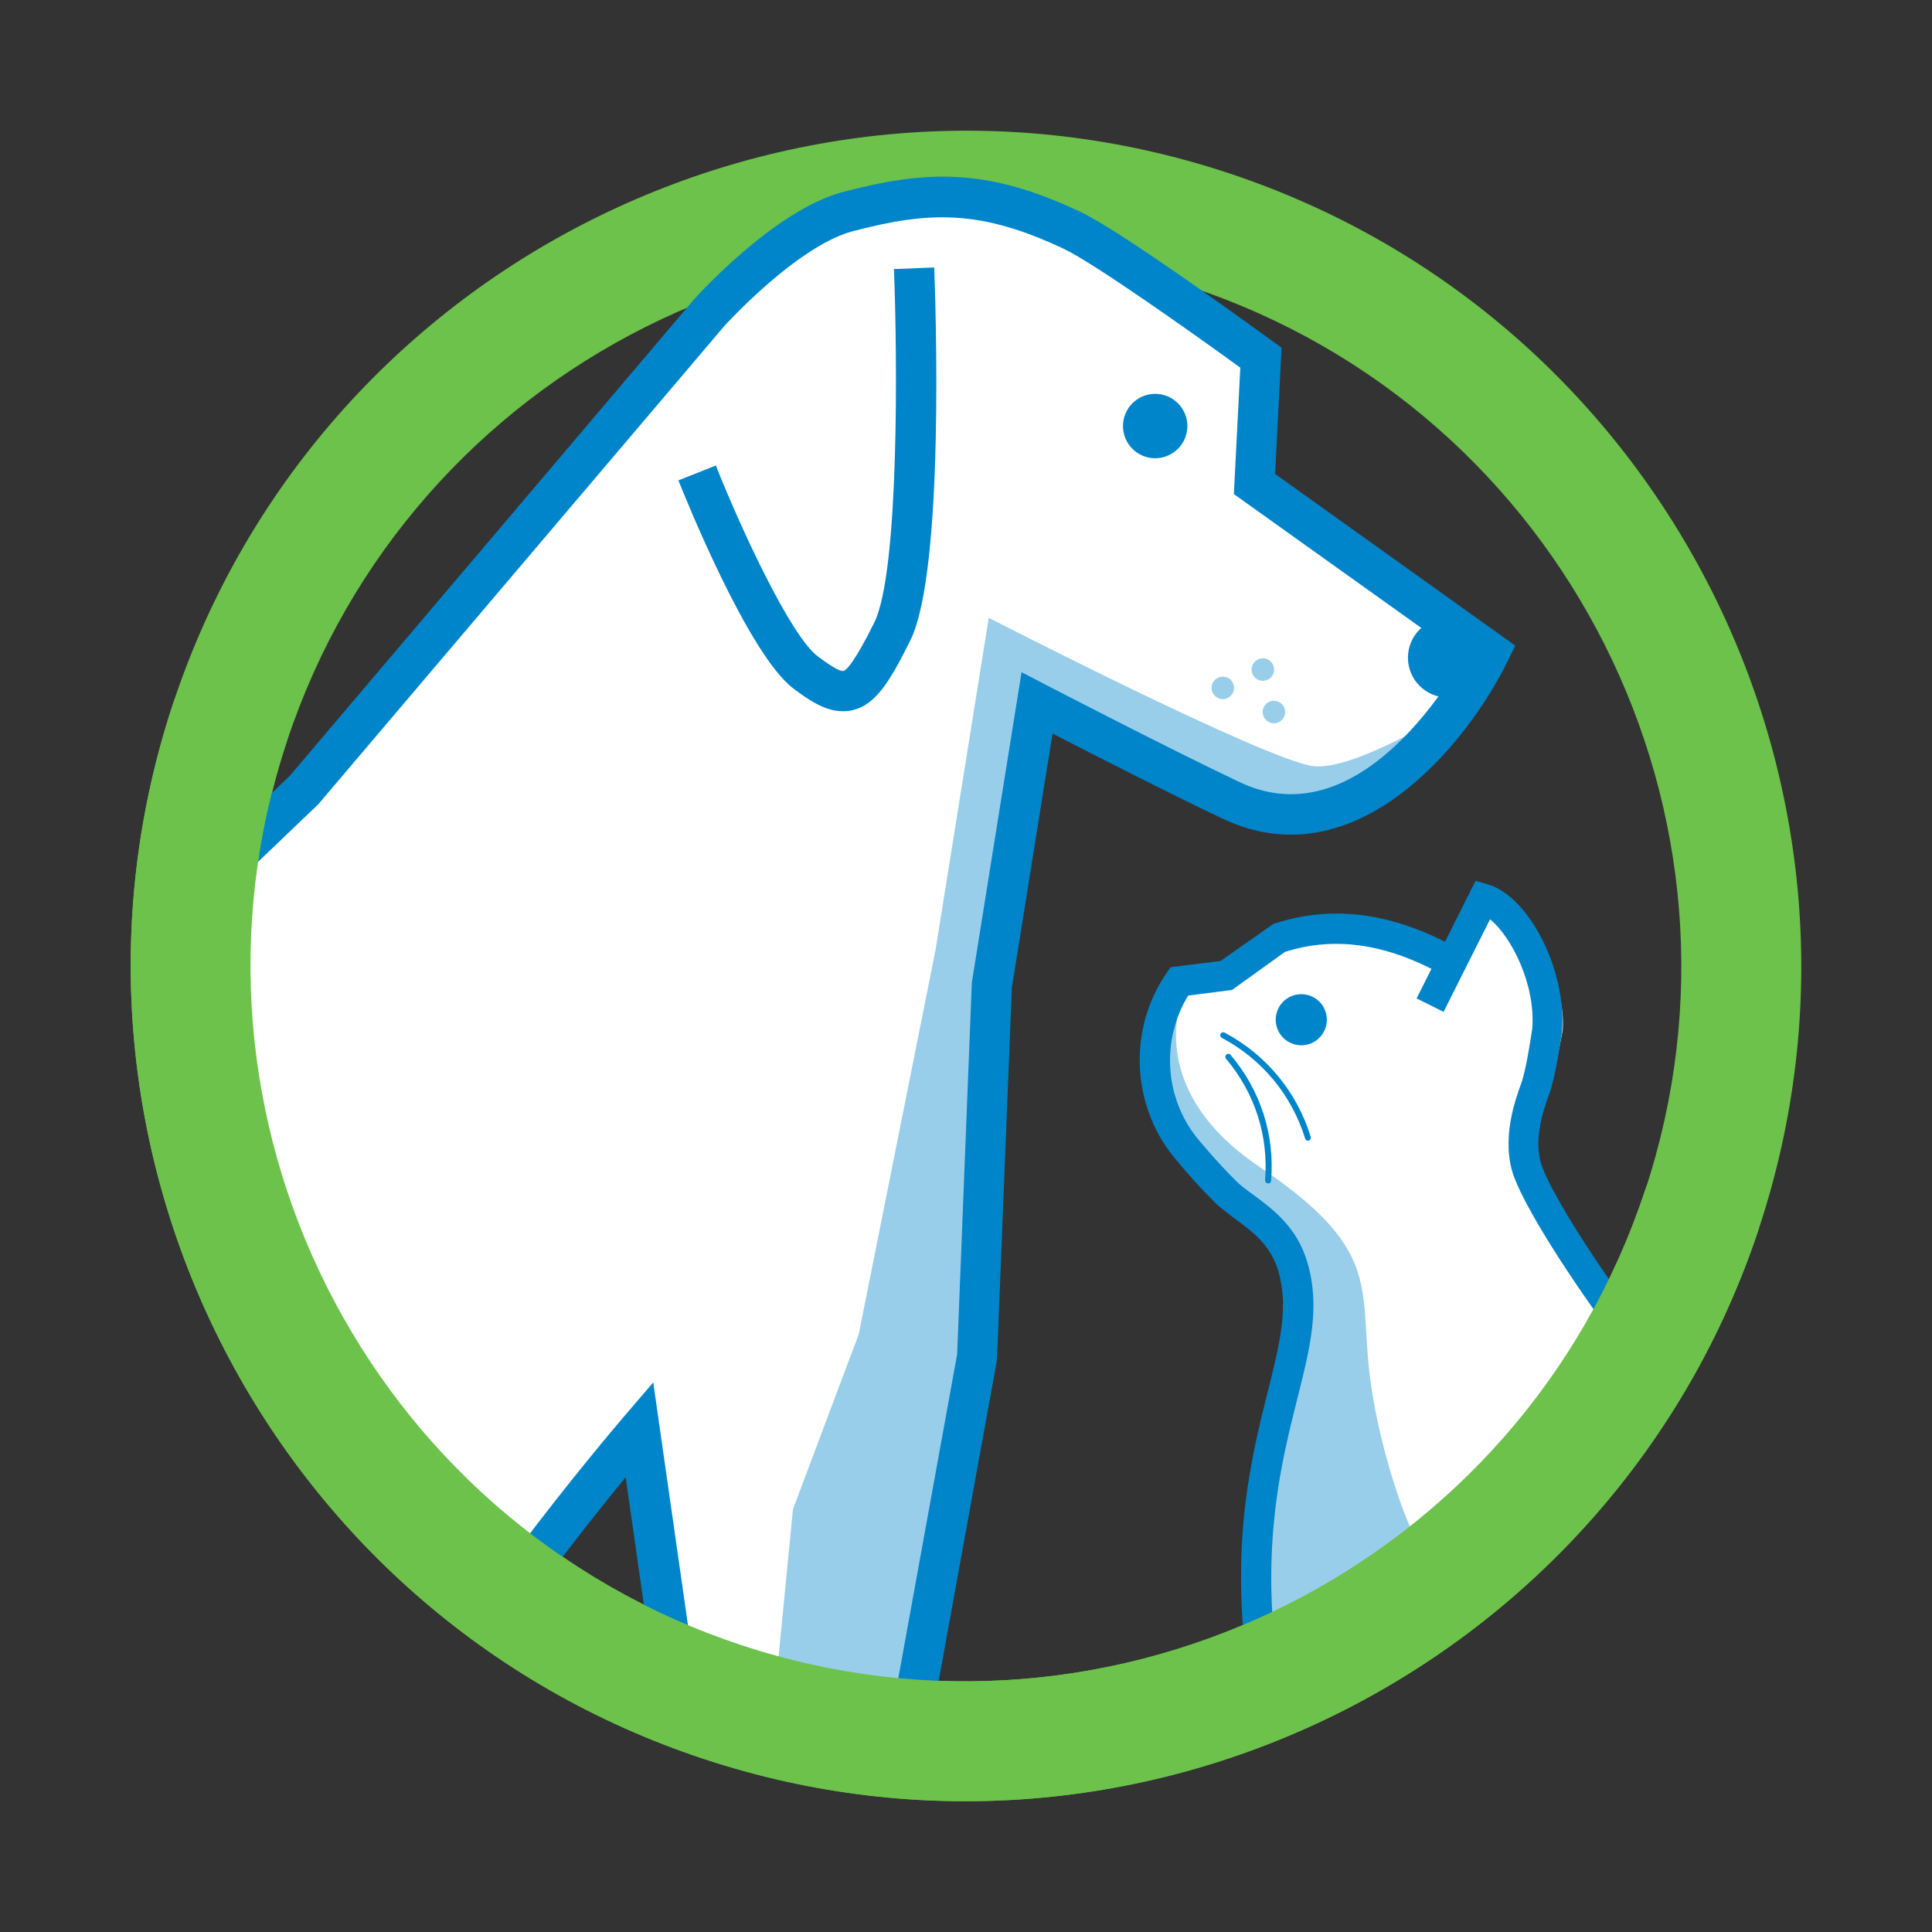 <?xml version="1.0" encoding="UTF-8"?>
<svg id="companion" xmlns="http://www.w3.org/2000/svg" xmlns:xlink="http://www.w3.org/1999/xlink" viewBox="0 0 96 96">
  <rect x="0" y="0" width="96" height="96" fill="#333333" stroke="none"/>
  <defs>
    <style>
      .cls-1 {
        fill: none;
      }

      .cls-2 {
        fill: #0085ca;
      }

      .cls-3 {
        fill: #fff;
      }

      .cls-4 {
        fill: #99ceea;
      }

      .cls-5 {
        fill: #6cc24a;
      }

      .cls-6 {
        clip-path: url(#clippath);
      }
    </style>
    <clipPath id="clippath">
      <ellipse class="cls-1" cx="48.04" cy="47.74" rx="38.41" ry="40.05"/>
    </clipPath>
  </defs>
  <path class="cls-5" d="M87.4,61.04c-7.19,21.72-30.72,33.55-52.44,26.35C13.23,80.21,1.41,56.68,8.6,34.96,15.79,13.23,39.32,1.41,61.04,8.6s33.55,30.72,26.36,52.44ZM14.26,36.83c-6.16,18.6,3.97,38.75,22.57,44.91,18.6,6.16,38.75-3.97,44.91-22.57,6.16-18.61-3.97-38.75-22.57-44.91s-38.75,3.97-44.91,22.57Z"/>
  <g class="cls-6">
    <g>
      <path class="cls-3" d="M62.65,82.31c-1.25-10.61,2.91-14.83,1.59-19.36-.61-2.11-2.4-2.81-3.33-3.72-1.05-1.04-2.04-2.25-2.04-2.25-1.86-2.32-2.06-5.67-.29-8.23l2.34-.3,2.57-1.85c3.29-1.04,5.99-.36,8.98,1.42l1.44-3.06c1.55.45,3.95,3.39,3.74,6.24,0,0-.38,2.09-.68,2.89s-1.62,2.6-1.04,4.14c.69,1.82,3.3,5.76,5.44,8.54"/>
      <path class="cls-4" d="M58.86,49.23s-2.28,4.7,3.71,8.74,5.01,5.9,5.46,10.08,2.39,9.71,3.59,10.16-8.52,6.27-8.52,6.27c0,0-1.2-6.42-.3-11.05s3.44-8.37.15-12.85c0,0-4.27-2.38-5.46-6.56,0,0-1.01-1.5,1.38-4.79Z"/>
      <path class="cls-2" d="M61.91,82.4c-.71-6.06.28-10.03,1.08-13.23.59-2.35,1.06-4.2.53-6.01-.38-1.29-1.27-1.95-2.14-2.59-.36-.27-.7-.52-.99-.8-1.07-1.05-2.05-2.26-2.09-2.31-2.1-2.62-2.23-6.38-.32-9.13l.19-.27,2.48-.31,2.62-1.84c3.09-1.02,6.25-.53,9.66,1.51l-.77,1.29c-2.98-1.78-5.7-2.24-8.31-1.41l-2.63,1.89-2.18.28c-1.34,2.19-1.18,5.04.43,7.06,0,0,.97,1.19,1.98,2.18.21.21.51.43.83.66.97.72,2.18,1.61,2.69,3.38.64,2.2.13,4.23-.52,6.8-.77,3.08-1.73,6.9-1.05,12.69l-1.49.18Z"/>
      <path class="cls-2" d="M80.79,67.24c-2.15-2.8-4.82-6.81-5.55-8.74-.69-1.85.07-3.9.35-4.67.22-.59.47-2.18.55-2.75.16-2.17-1.04-4.54-2.1-5.4l-2.31,4.6-1.34-.67,2.93-5.84.6.17c2.06.59,3.93,4.28,3.7,7.31-.04.27-.32,2.25-.64,3.11-.23.63-.85,2.3-.35,3.62.65,1.73,3.22,5.6,5.33,8.35l-1.19.91Z"/>
      <circle class="cls-2" cx="64.66" cy="50.67" r="1.27"/>
      <path class="cls-2" d="M63.01,58.8s0,0-.01,0c-.08,0-.14-.08-.14-.16.18-2.2-.51-4.34-1.94-6.03-.05-.06-.05-.16.02-.21.06-.05.16-.05.21.02,1.48,1.75,2.2,3.96,2.01,6.25,0,.08-.07.14-.15.14Z"/>
      <path class="cls-2" d="M64.99,56.68c-.06,0-.12-.04-.14-.11-.67-2.16-2.14-3.94-4.14-5-.07-.04-.1-.13-.06-.2.04-.07.13-.1.2-.06,2.07,1.1,3.59,2.94,4.28,5.18.02.08-.02.16-.1.19-.01,0-.03,0-.04,0Z"/>
      <path class="cls-3" d="M18.72,90.31c.46,1.52.71,3.13.71,4.8,0,9.13-7.4,16.54-16.54,16.54l.25.05s13.01.33,15.29,1.95,3.82,8.13,3.82,8.13H-19.43c-2.46,0-4.45-1.99-4.45-4.45v-.43s-5.31,6.29-17.89,4.65c-11.3-1.47-16.9-11.03-13.9-20.63,3.24-10.38,16.76-8.69,12.59-5.21-2.86,2.39-2.27,7.46-1.3,9.15,4.63,8.11,16.14,2.78,16.14,2.78-1.21-3.45-1.87-7.17-1.87-11.05,0-8.84,3.43-16.86,9-22.74L15.13,39.23l20.13-23.73s3.67-4.08,6.78-4.97c4.26-1.12,6.99-1.11,11.28.93,2.02.96,9.33,6.3,9.33,6.3l-.32,6.28,11.68,8.35s-5.36,10.93-12.87,7.37c-3.63-1.73-9.63-4.84-9.63-4.84l-2.25,14.05-.48,19.04-3.76,19.19.2,3.36-10.68-.59-2.77-18.99-9.69,13.65-2.85,5.31-.53.37Z"/>
      <path class="cls-2" d="M41.88,35.34c-.88,0-1.69-.55-2.46-1.13-2.23-1.69-5.36-9.46-5.71-10.34l1.86-.74c1.24,3.13,3.71,8.46,5.06,9.48.99.75,1.23.74,1.27.73.18-.04.59-.49,1.54-2.4,1.27-2.56,1.14-13.55.98-17.57l2-.08c.06,1.53.54,15.06-1.19,18.54-1.06,2.14-1.76,3.2-2.87,3.46-.16.04-.32.05-.47.05Z"/>
      <path class="cls-4" d="M72.08,35.31s-4.62,2.9-6.73,2.77-16.22-7.38-16.22-7.38l-2.64,16.48-3.82,19.12-3.27,8.7-.95,9.76,6.99-.26,3.3-17.27.66-18.73,2.13-13.57,9.63,4.84s5.25,3.33,10.92-4.45Z"/>
      <path class="cls-2" d="M58,123.04h-14.94l-4.76-15.09-4.93-18.56-2.28-15.99c-3.03,3.7-9.87,12.42-10.71,16.51l-.8-.17c.54,1.69.84,3.5.84,5.37,0,7.08-4.21,13.19-10.27,15.96,3.65.3,7.55.84,8.85,1.77,2.51,1.79,4.05,8.01,4.21,8.72l.29,1.23H-19.42c-2.45,0-4.52-1.62-5.21-3.85-2.46,1.87-7.96,4.82-17.25,3.61-5.69-.74-10.32-3.5-13.06-7.77-2.64-4.12-3.23-9.15-1.67-14.15,1.8-5.75,6.81-8.46,10.98-8.58,2.24-.07,3.79.59,4.23,1.77.2.52.32,1.55-1.03,2.68-2.35,1.96-1.9,6.44-1.08,7.89,1.7,2.98,4.66,4.3,8.8,3.94,2.19-.2,4.16-.83,5.23-1.23-1.08-3.37-1.63-6.89-1.63-10.48,0-8.8,3.29-17.12,9.28-23.42L14.4,38.55l20.1-23.69c.18-.2,3.92-4.33,7.27-5.29,4.23-1.12,7.24-1.27,11.98.99,2.08.99,9.19,6.18,9.49,6.4l.44.32-.32,6.27,11.93,8.53-.37.76c-2,4.09-7.55,10.99-14.19,7.83-2.61-1.24-6.47-3.21-8.43-4.22l-2.02,12.62-.74,18.5-3.65,20.1,2.17,19.35,1.62,7.24,3.09.48c2.89.45,5.24,3.2,5.24,6.12v2.17ZM44.54,121.04h11.47v-.17c0-1.95-1.63-3.85-3.55-4.15l-4.43-.69-1.95-8.73-2.21-19.69,3.69-20.32.73-18.47,2.47-15.42,1.23.64c.06.03,6.03,3.13,9.6,4.82,5.46,2.6,9.82-3.91,11.13-6.16l-11.41-8.15.32-6.28c-2.28-1.66-7.25-5.18-8.74-5.89-4.21-2-6.77-1.88-10.59-.87-2.77.79-6.26,4.64-6.3,4.68l-20.19,23.78-36.22,34.61c-5.59,5.9-8.7,13.73-8.7,22.01,0,3.68.61,7.29,1.82,10.72l.3.86-.82.38c-4.27,1.98-13.4,3.86-17.43-3.19-1.2-2.1-1.74-7.68,1.53-10.41.38-.32.43-.5.43-.5-.13-.14-1.25-.58-3.16-.33-1.48.2-6.45,1.29-8.27,7.11-1.38,4.43-.87,8.86,1.44,12.48,2.41,3.76,6.54,6.2,11.63,6.87,11.83,1.53,16.8-4.07,17-4.31l1.81-2.11-.06,3.21c0,1.88,1.55,3.42,3.45,3.42H20.96c-.69-2.37-1.89-5.46-3.1-6.32-1.4-1-9.46-1.63-14.74-1.77l-.42-.07.2-1.98c8.57,0,15.54-6.97,15.54-15.54s-6.97-15.54-15.54-15.54c-3.82,0-7.49,1.4-10.33,3.93l-1.33-1.49c3.21-2.86,7.35-4.44,11.66-4.44,7.13,0,13.27,4.27,16.01,10.39,2.42-6.23,11.68-17.09,12.11-17.59l1.44-1.68,2.91,20.35,4.88,18.34,4.3,13.65Z"/>
      <circle class="cls-2" cx="57.4" cy="21.17" r="1.6"/>
      <circle class="cls-4" cx="60.76" cy="34.18" r=".56"/>
      <circle class="cls-4" cx="62.75" cy="33.27" r=".56"/>
      <circle class="cls-4" cx="63.3" cy="35.38" r=".56"/>
      <circle class="cls-2" cx="71.94" cy="32.68" r="1.98"/>
    </g>
  </g>
  <path class="cls-5" d="M87.4,61.04c-7.19,21.72-30.72,33.55-52.44,26.36C13.23,80.21,1.41,56.68,8.6,34.96c.52-1.56,2.2-2.41,3.76-1.89s2.41,2.2,1.89,3.76c-6.16,18.61,3.97,38.75,22.57,44.91,18.6,6.16,38.75-3.97,44.91-22.57.52-1.56,2.2-2.41,3.76-1.89s2.41,2.2,1.89,3.76Z"/>
</svg>